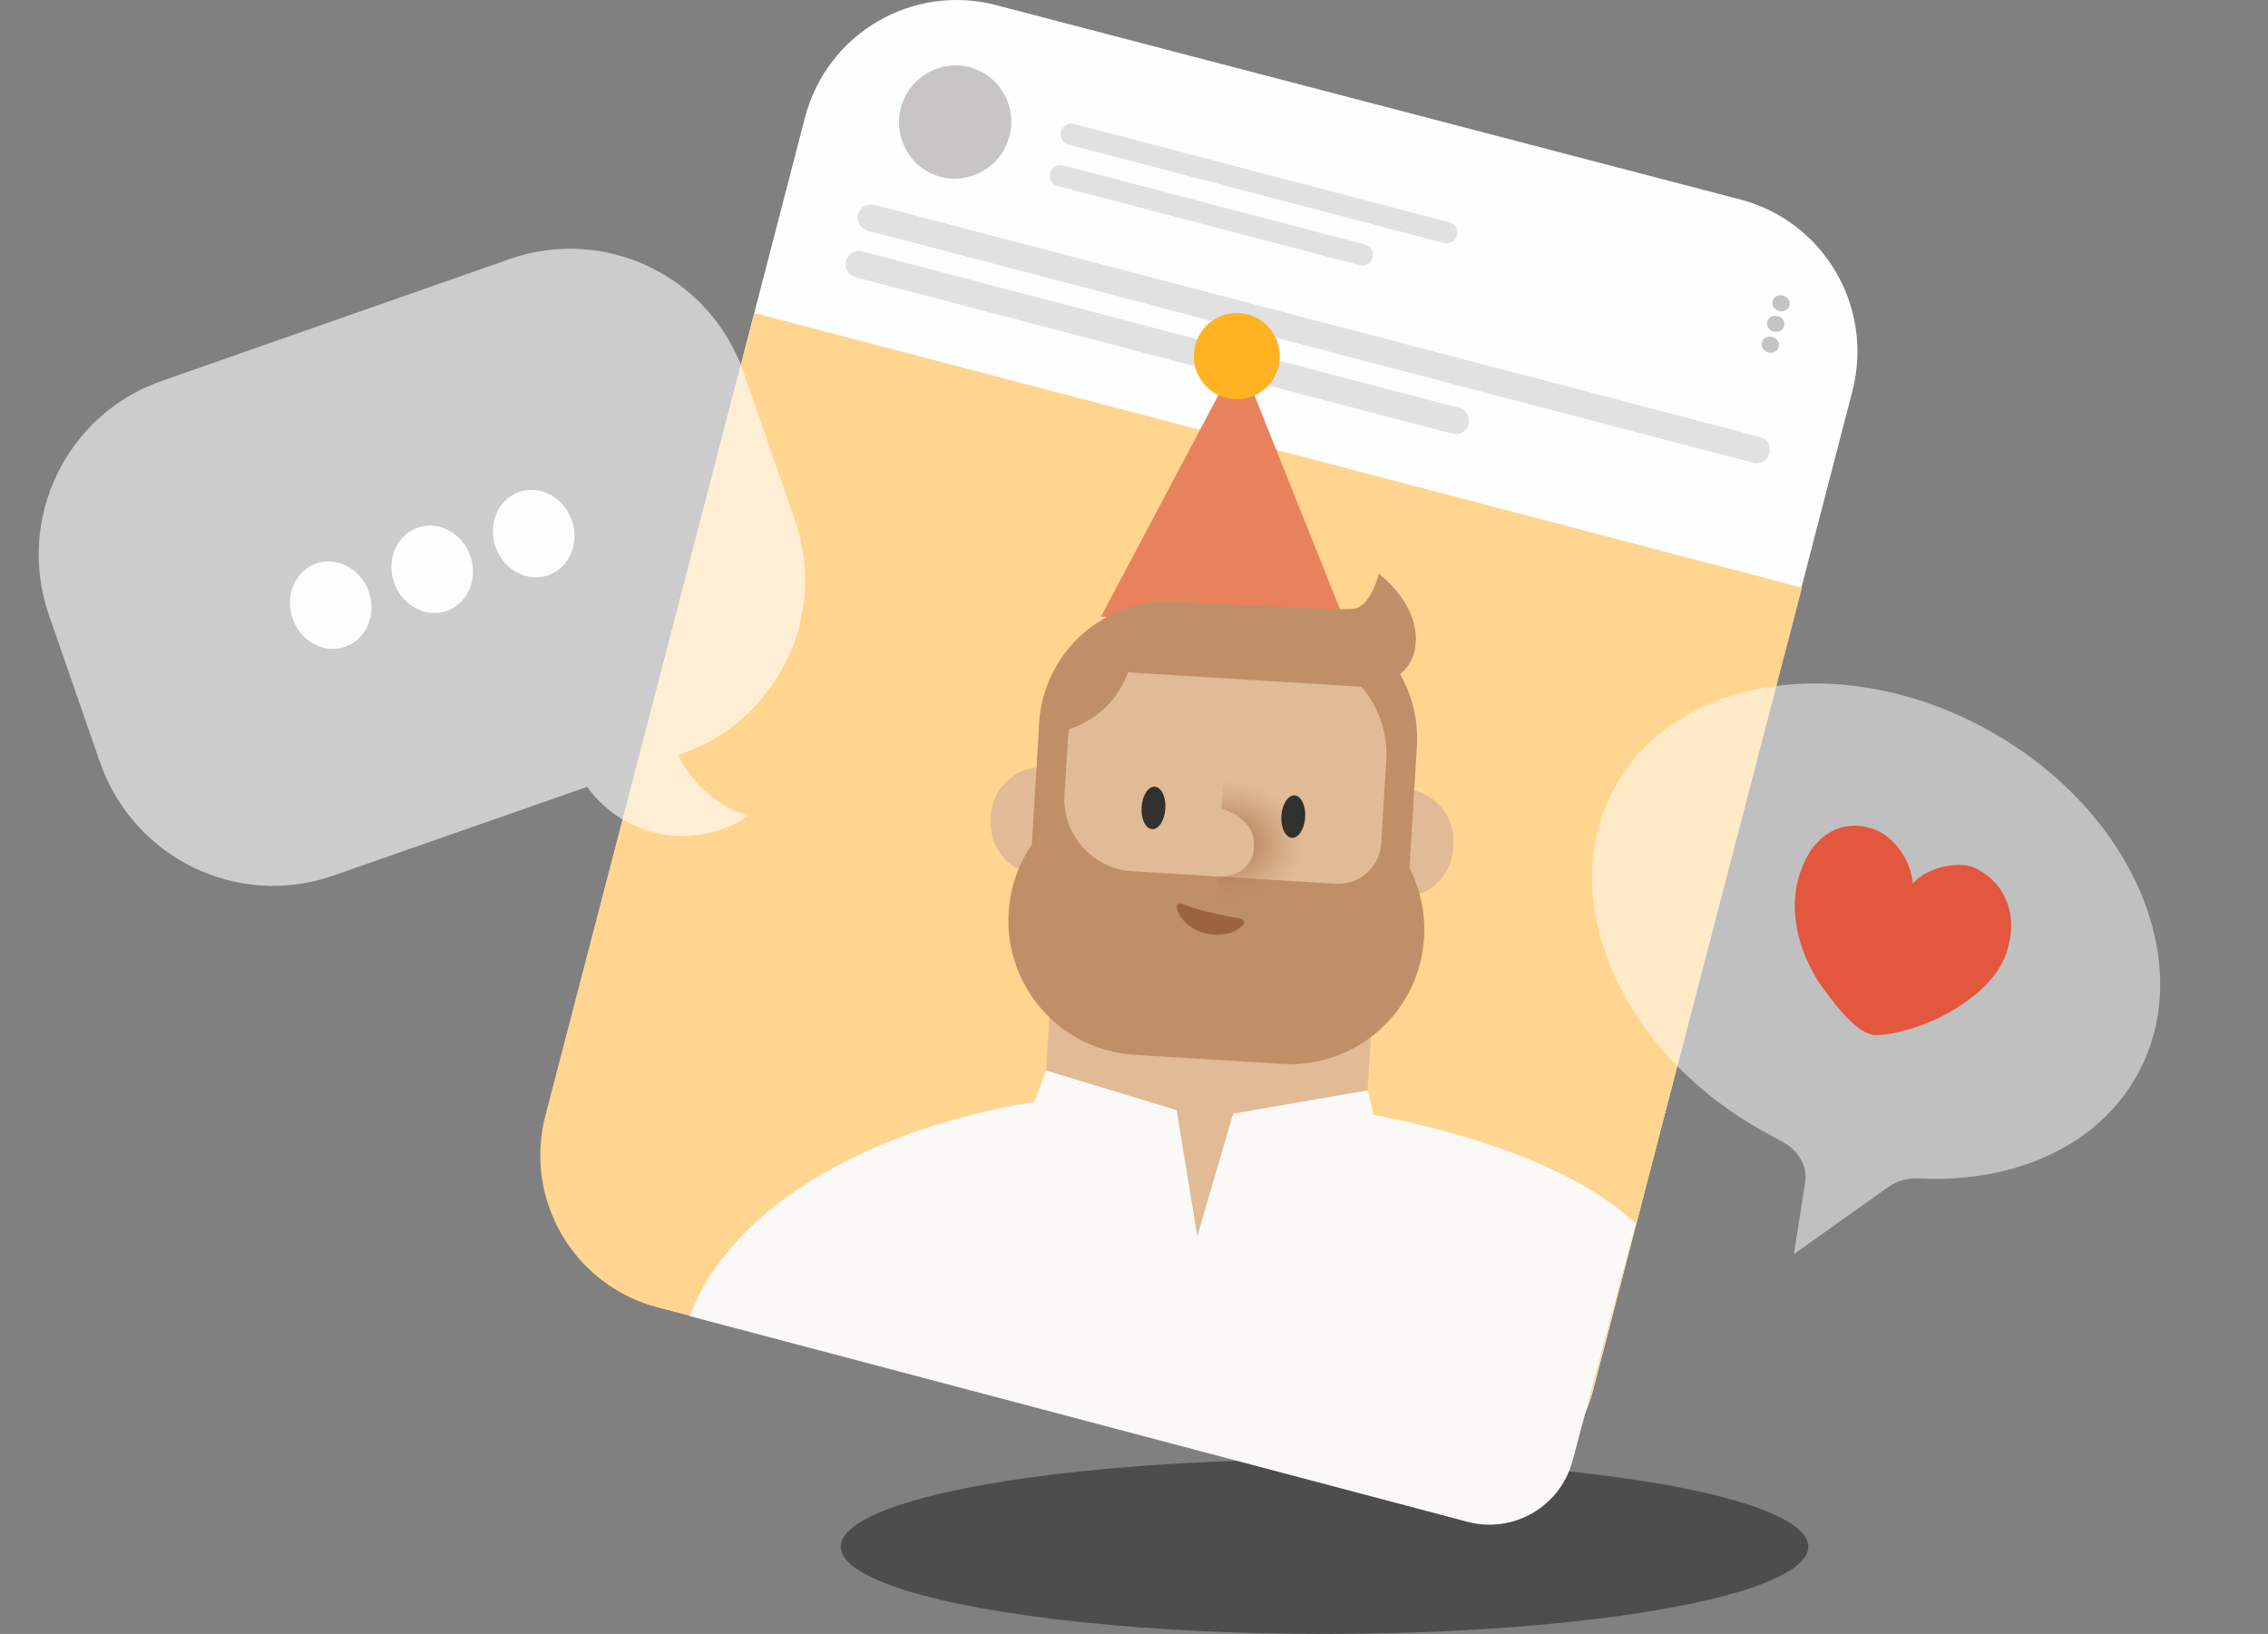 <svg width="211" height="152" viewBox="0 0 211 152" fill="none" xmlns="http://www.w3.org/2000/svg">
<rect x="0" y="0" width="211" height="152" fill="#808080" stroke="none"/>
<path d="M53.195 48.388C53.945 50.527 52.968 52.82 51.011 53.51C49.054 54.2 46.86 53.025 46.109 50.886C45.358 48.748 46.336 46.455 48.292 45.765C50.249 45.075 52.444 46.249 53.195 48.388Z" fill="#FAF9F8"/>
<path d="M43.753 51.711C44.504 53.85 43.526 56.143 41.569 56.833C39.613 57.523 37.418 56.348 36.667 54.209C35.916 52.071 36.894 49.778 38.85 49.088C40.807 48.398 43.002 49.572 43.753 51.711Z" fill="#FAF9F8"/>
<path d="M34.31 55.045C35.06 57.184 34.083 59.477 32.126 60.167C30.17 60.857 27.975 59.682 27.224 57.544C26.473 55.405 27.451 53.112 29.408 52.422C31.364 51.732 33.559 52.907 34.31 55.045Z" fill="#FAF9F8"/>
<ellipse cx="123.225" cy="143.884" rx="45.01" ry="8.117" fill="black" fill-opacity="0.4"/>
<path d="M161.9 18.557L92.665 0.475C84.875 -1.559 76.917 3.125 74.89 10.937L50.799 103.783C48.772 111.595 53.444 119.578 61.233 121.612L130.468 139.694C138.258 141.728 146.216 137.044 148.243 129.232L172.334 36.386C174.361 28.574 169.69 20.592 161.9 18.557Z" fill="#FDFFFE"/>
<path d="M135.557 21.896C135.696 21.364 135.378 20.82 134.847 20.681L99.908 11.521C99.377 11.382 98.834 11.701 98.695 12.233C98.557 12.765 98.874 13.31 99.405 13.449L134.345 22.608C134.876 22.747 135.419 22.429 135.557 21.896Z" fill="#E1E1E1"/>
<path d="M127.705 23.959C127.844 23.427 127.526 22.883 126.995 22.744L98.901 15.379C98.37 15.24 97.827 15.559 97.689 16.091C97.55 16.623 97.868 17.167 98.398 17.306L126.493 24.671C127.023 24.81 127.566 24.492 127.705 23.959Z" fill="#E1E1E1"/>
<path d="M164.624 42.168C164.797 41.503 164.4 40.823 163.737 40.649L81.356 19.053C80.693 18.88 80.015 19.278 79.841 19.943C79.668 20.608 80.065 21.289 80.728 21.463L163.109 43.058C163.772 43.232 164.45 42.834 164.624 42.168Z" fill="#E1E1E1"/>
<path d="M136.635 39.461C136.808 38.795 136.411 38.115 135.747 37.941L80.224 23.386C79.56 23.212 78.882 23.611 78.709 24.276C78.535 24.941 78.933 25.622 79.596 25.795L135.119 40.35C135.783 40.524 136.461 40.126 136.635 39.461Z" fill="#E1E1E1"/>
<path d="M165.886 27.493C166.322 27.607 166.591 28.023 166.487 28.422C166.383 28.822 165.945 29.052 165.509 28.938C165.073 28.824 164.804 28.408 164.908 28.009C165.012 27.609 165.45 27.378 165.886 27.493Z" fill="#C4C4C4"/>
<path d="M165.384 29.405C165.82 29.52 166.089 29.936 165.985 30.335C165.881 30.734 165.443 30.965 165.007 30.851C164.571 30.737 164.302 30.32 164.406 29.921C164.51 29.522 164.948 29.291 165.384 29.405Z" fill="#C4C4C4"/>
<path d="M164.882 31.346C165.318 31.46 165.587 31.876 165.483 32.275C165.379 32.675 164.942 32.905 164.506 32.791C164.07 32.677 163.801 32.261 163.905 31.861C164.009 31.462 164.446 31.231 164.882 31.346Z" fill="#C4C4C4"/>
<path d="M61.156 121.603C53.368 119.561 48.705 111.575 50.741 103.764L70.196 29.119L167.648 54.665L148.192 129.31C146.156 137.121 138.193 141.797 130.405 139.756L61.156 121.603Z" fill="#FFD590"/>
<path d="M102.437 57.351L115.259 33.161L125.621 59.064L102.437 57.351Z" fill="#E8825D"/>
<path d="M115.205 37.14C117.414 37.063 119.142 35.206 119.066 32.991C118.99 30.777 117.138 29.043 114.929 29.12C112.721 29.196 110.992 31.053 111.069 33.268C111.145 35.483 112.997 37.216 115.205 37.14Z" fill="#FFB322"/>
<path d="M136.523 141.566C140.789 142.694 145.162 140.156 146.299 135.893L152.183 113.826C144.303 106.354 126.876 102.643 112.196 101.739C90.081 100.376 69.064 109.187 64.164 122.43L136.523 141.566Z" fill="#FAF9F8"/>
<path d="M96.885 106.698L111.386 114.999L126.792 108.54L128.564 79.675L98.652 77.832L96.885 106.698Z" fill="#E0BB95"/>
<path d="M96.651 81.384C99.286 81.546 101.558 79.532 101.72 76.89L101.746 76.442C101.908 73.8 99.9 71.522 97.265 71.359C94.63 71.197 92.359 73.211 92.197 75.853L92.17 76.301C92.008 78.948 94.011 81.221 96.651 81.384Z" fill="#E0BB95"/>
<path d="M130.122 83.445C132.757 83.608 135.029 81.594 135.191 78.952L135.218 78.504C135.38 75.862 133.372 73.584 130.737 73.421C128.102 73.259 125.83 75.273 125.668 77.915L125.642 78.362C125.479 81.01 127.488 83.283 130.122 83.445Z" fill="#E0BB95"/>
<path d="M103.219 89.593L122.603 90.787C126.953 91.057 130.695 87.735 130.964 83.378L131.819 69.455C132.225 62.8 127.179 57.075 120.544 56.669L109.435 55.983C102.8 55.576 97.091 60.636 96.686 67.291L95.831 81.214C95.557 85.57 98.869 89.324 103.219 89.593Z" fill="#BF8F68"/>
<path d="M105.521 98.121L119.27 98.97C126.147 99.394 132.063 94.148 132.486 87.252C132.909 80.355 127.679 74.422 120.802 73.997L107.053 73.149C100.176 72.725 94.26 77.97 93.836 84.867C93.419 91.764 98.649 97.698 105.521 98.121Z" fill="#BF8F68"/>
<path d="M115.406 85.459L113.957 85.181C113.504 85.094 113.068 84.993 112.638 84.891C112.208 84.784 111.789 84.684 111.366 84.556C110.938 84.422 110.511 84.272 109.979 84.082L109.953 84.075C109.769 84.008 109.562 84.107 109.495 84.291C109.468 84.36 109.468 84.436 109.485 84.502C109.64 85.12 110.041 85.636 110.526 86.028C111.011 86.421 111.586 86.695 112.18 86.835C112.775 86.981 113.395 86.993 113.991 86.884C114.582 86.775 115.183 86.537 115.637 86.071C115.772 85.929 115.772 85.707 115.63 85.567C115.58 85.514 115.518 85.483 115.448 85.472L115.406 85.459Z" fill="#9B643D"/>
<path d="M105.325 81.046L124.267 82.213C126.467 82.35 128.363 80.672 128.5 78.461L128.971 70.739C129.295 65.46 125.288 60.914 120.025 60.59L109.464 59.939C104.2 59.614 99.668 63.632 99.344 68.911L99.035 73.915C98.808 77.625 101.625 80.818 105.325 81.046Z" fill="#E0BB95"/>
<path d="M96.683 67.287L96.626 68.236C101.246 68.357 105.163 64.782 105.448 60.118C105.526 58.872 105.342 57.673 104.935 56.56C100.394 58.064 96.992 62.207 96.683 67.287Z" fill="#BF8F68"/>
<path d="M114.098 66.815L112.934 88.228L122.779 88.681L123.943 67.268L114.098 66.815Z" fill="url(#paint0_radial_79_95990)"/>
<path d="M109.849 78.338C109.849 78.338 110.663 74.432 113.393 75.138C114.406 75.4 116.583 76.309 116.671 78.401C116.794 80.528 115.127 81.637 113.292 81.538C111.463 81.439 109.733 80.106 109.849 78.338Z" fill="#E0BB95"/>
<path d="M107.186 77.132C107.797 77.171 108.35 76.319 108.419 75.23C108.488 74.14 108.049 73.225 107.437 73.185C106.825 73.146 106.273 73.998 106.204 75.088C106.135 76.177 106.574 77.093 107.186 77.132Z" fill="#33312D"/>
<path d="M120.192 77.94C120.804 77.979 121.356 77.127 121.426 76.037C121.495 74.948 121.055 74.032 120.444 73.993C119.832 73.954 119.28 74.806 119.211 75.895C119.141 76.985 119.581 77.901 120.192 77.94Z" fill="#33312D"/>
<path d="M128.282 53.383C128.282 53.383 127.543 56.385 125.981 56.625C124.42 56.865 109.023 55.952 109.023 55.952L100.777 62.286L126.22 63.857C126.22 63.857 131.048 64.16 131.659 60.229C132.269 56.303 128.282 53.383 128.282 53.383Z" fill="#BF8F68"/>
<path d="M97.322 99.581L109.468 103.271L111.39 114.994L92.065 113.8L97.322 99.581Z" fill="#FAF9F8"/>
<path d="M127.231 101.43L114.725 103.596L111.388 114.996L130.707 116.185L127.231 101.43Z" fill="#FAF9F8"/>
<path d="M105.302 58.808C105.302 58.808 113.416 57.572 118.803 59.947C119.62 60.309 120.541 60.343 121.401 60.09C122.604 59.738 124.332 59.435 125.433 60.131L125.44 62.071L106.176 60.636L105.302 58.808Z" fill="#BF8F68"/>
<path d="M86.541 16.093C83.955 14.821 82.896 11.667 84.177 9.049C85.457 6.43 88.591 5.339 91.178 6.611C93.764 7.883 94.823 11.036 93.543 13.655C92.262 16.273 89.128 17.365 86.541 16.093Z" fill="#C8C6C4"/>
<g clip-path="url(#clip0_79_95990)">
<path opacity="0.5" d="M198.88 99.913C195.21 106.623 187.402 110.031 178.705 109.632C177.571 109.531 176.446 109.849 175.643 110.448L166.894 116.662L167.94 109.97C168.182 108.441 167.246 106.892 165.647 106.121C165.19 105.871 164.732 105.62 164.275 105.37C150.825 98.013 144.525 83.67 150.205 73.286C155.885 62.903 171.361 60.472 184.811 67.829C198.261 75.187 204.561 89.53 198.88 99.913Z" fill="white"/>
<g clip-path="url(#clip1_79_95990)">
<path d="M183.923 80.828C183.224 80.442 182.253 80.365 181.016 80.581C179.683 80.865 178.664 81.388 177.968 82.188C177.838 80.988 177.403 79.912 176.681 78.968C175.959 78.024 175.108 77.357 174.08 77.052C172.664 76.617 171.354 76.772 170.16 77.486C168.934 78.239 168.037 79.478 167.463 81.218C166.985 82.667 166.856 84.198 167.093 85.817C167.324 87.451 167.869 89.048 168.747 90.602C169.09 91.213 169.522 91.841 170.049 92.522C171.944 95.097 173.479 96.368 174.632 96.29C175.408 96.276 176.469 96.078 177.821 95.682C178.115 95.588 178.436 95.469 178.774 95.357C180.543 94.724 182.186 93.786 183.69 92.589C185.199 91.376 186.198 90.056 186.676 88.606C187.235 86.912 187.259 85.358 186.714 83.932C186.217 82.592 185.282 81.55 183.923 80.828Z" fill="#E2573D"/>
</g>
</g>
<path d="M73.921 48.289L69.184 34.636C66.071 25.698 56.309 20.983 47.423 24.096L15.018 35.445C6.131 38.558 1.45 48.312 4.563 57.25L9.3 70.903C12.413 79.841 22.125 84.565 31.011 81.452L54.63 73.199C57.386 77.051 62.447 78.812 67.126 77.138C68.045 76.827 68.848 76.432 69.625 75.888C66.817 75.029 64.426 73.019 63.077 70.212L63.466 70.094C67.864 68.572 71.258 65.367 73.155 61.492C74.191 59.463 74.727 57.21 74.89 54.866C74.979 52.689 74.703 50.472 73.921 48.289Z" fill="white" fill-opacity="0.6"/>
<defs>
<radialGradient id="paint0_radial_79_95990" cx="0" cy="0" r="1" gradientUnits="userSpaceOnUse" gradientTransform="translate(113.767 78.378) rotate(2.43) scale(7.629 5.77)">
<stop stop-color="#9B643D"/>
<stop offset="1" stop-color="#BF8F68" stop-opacity="0"/>
</radialGradient>
<clipPath id="clip0_79_95990">
<rect width="55.483" height="51.44" fill="white" transform="translate(160.473 54.516) rotate(28.68)"/>
</clipPath>
<clipPath id="clip1_79_95990">
<rect width="20.581" height="17.965" fill="white" transform="matrix(0.935 0.355 -0.313 0.95 169.428 75.262)"/>
</clipPath>
</defs>
</svg>
